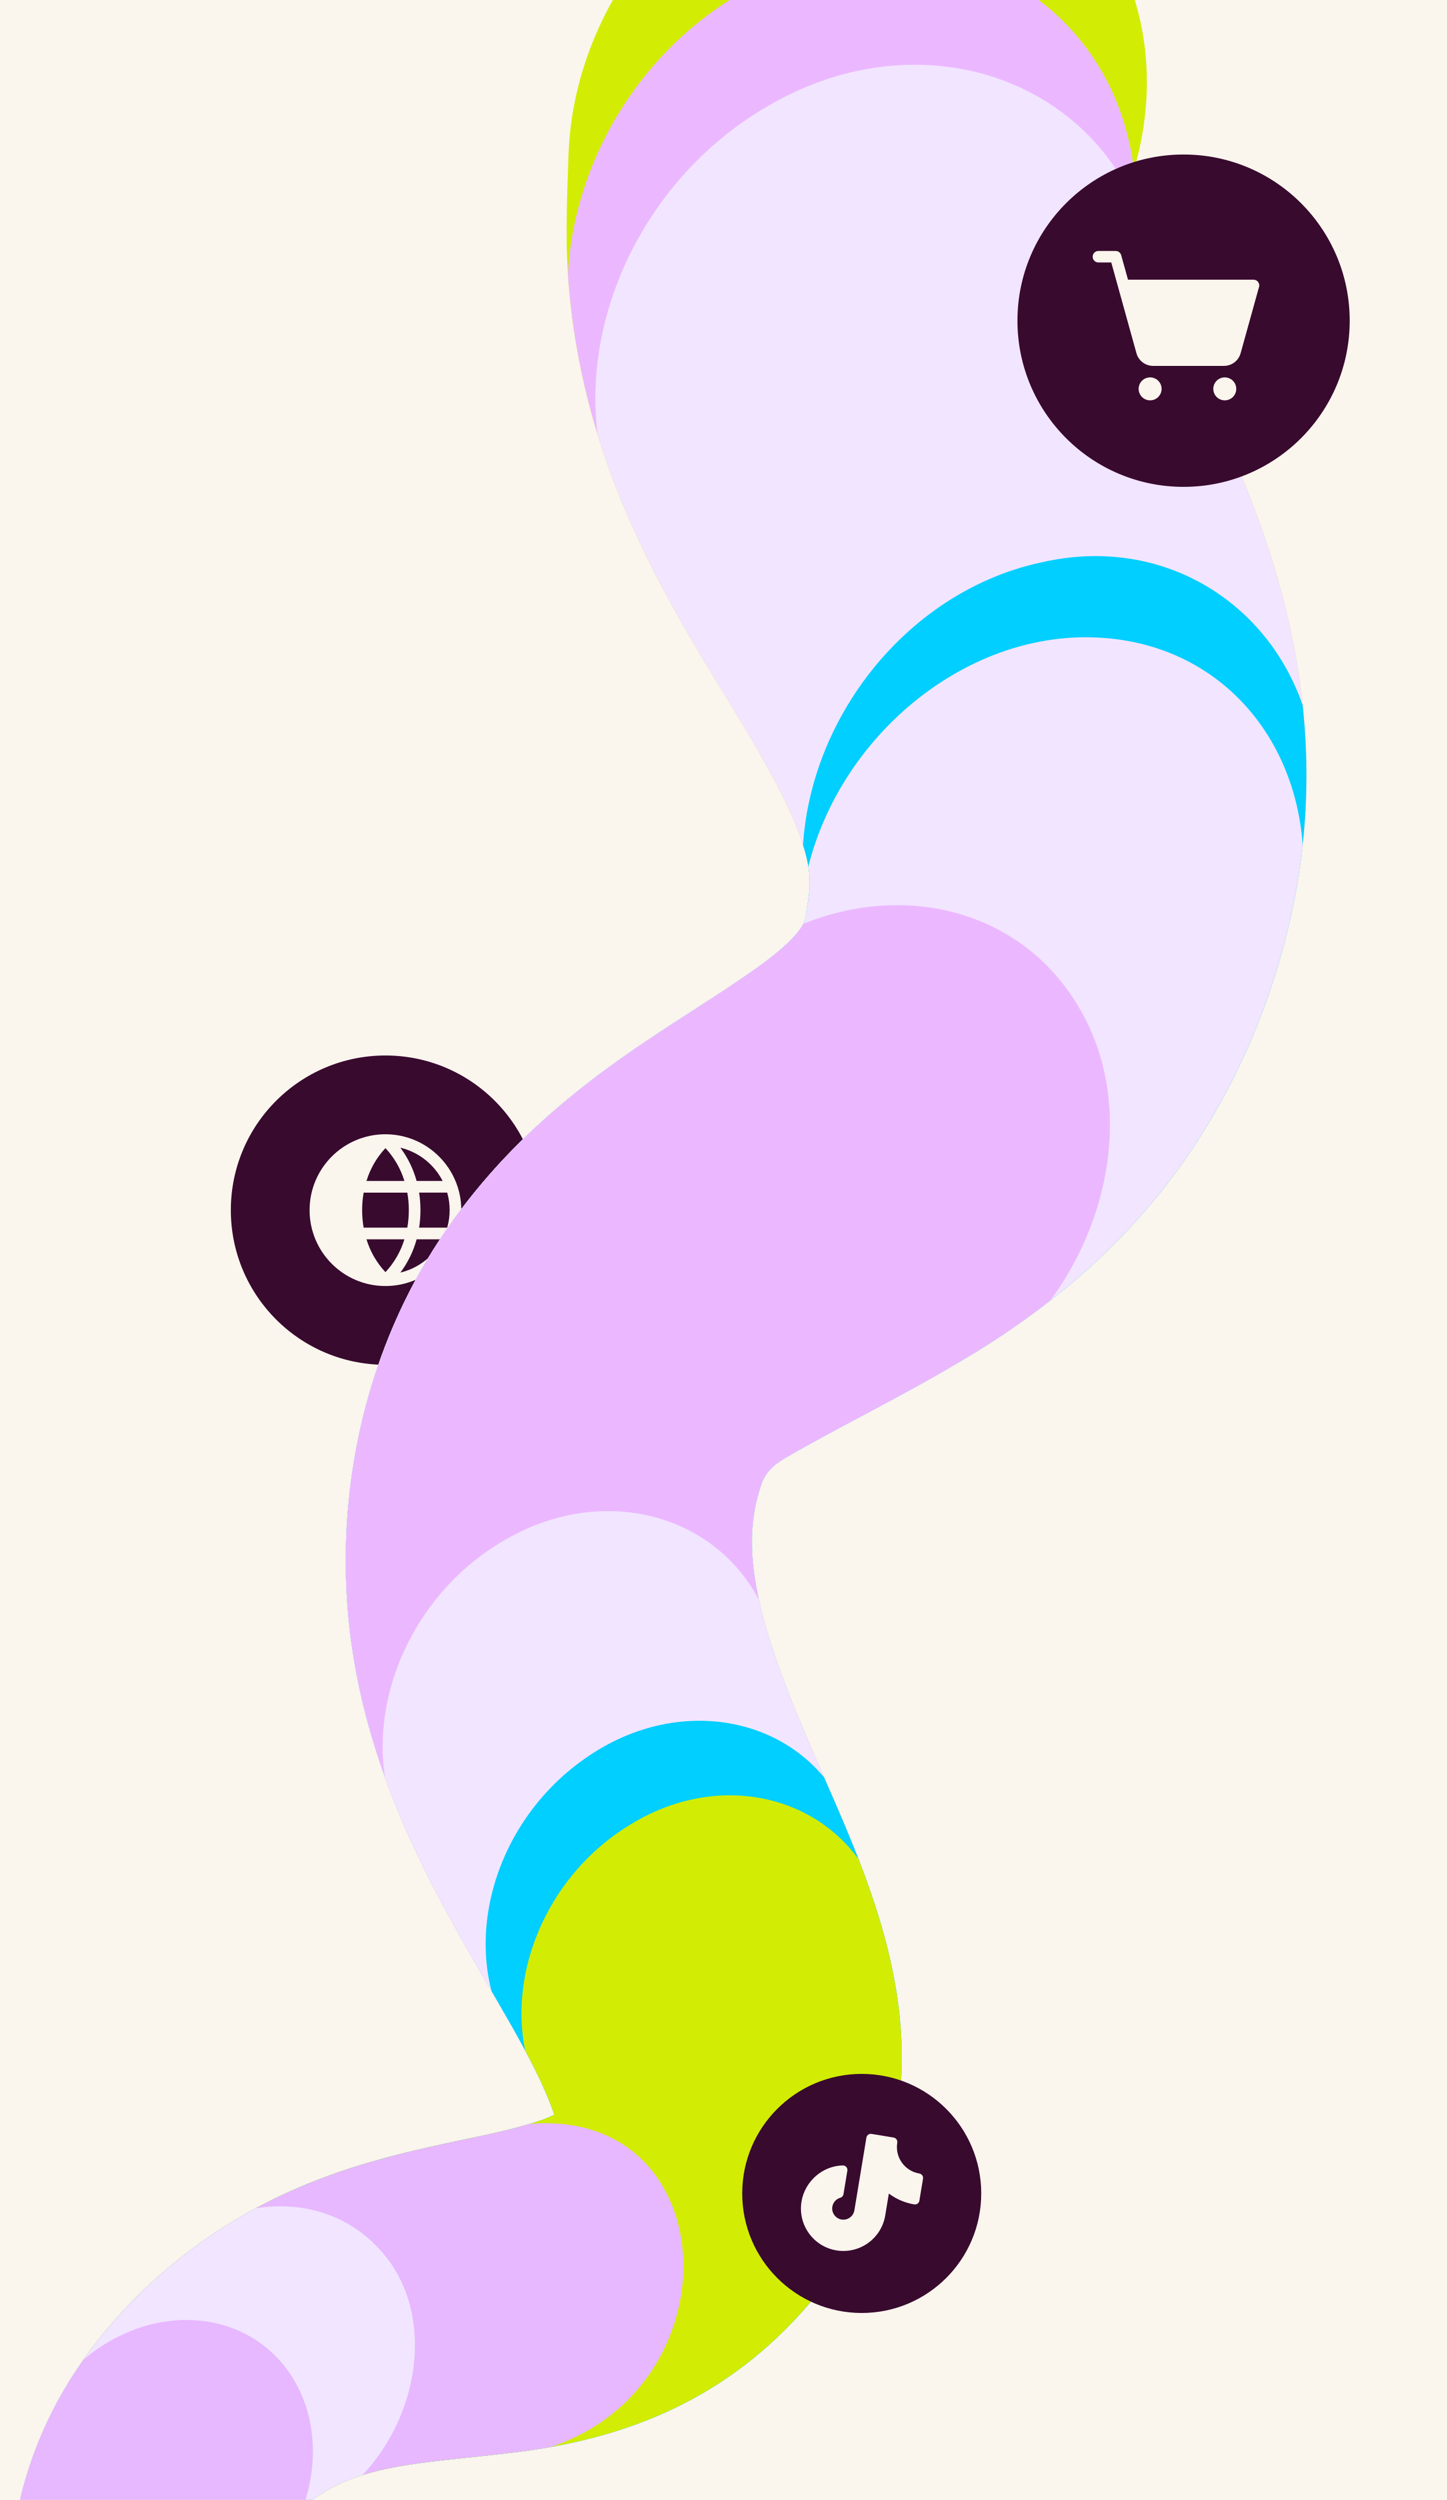 <?xml version="1.0" encoding="UTF-8"?><svg id="Layer_1" xmlns="http://www.w3.org/2000/svg" width="830.26" height="1433.9" xmlns:xlink="http://www.w3.org/1999/xlink" viewBox="0 0 830.26 1433.9"><defs><style>.cls-1{fill:none;}.cls-2{fill:#f2e5ff;}.cls-3{fill:#d2ed03;}.cls-4{fill:#faf5ed;}.cls-5{fill:#380a2e;}.cls-6{fill:#ebb8ff;}.cls-7{fill:#e7b7ff;}.cls-8{fill:#f1e5ff;}.cls-9{fill:#00cfff;}.cls-10{clip-path:url(#clippath);}</style><clipPath id="clippath"><path class="cls-1" d="M318.06,1213.06c-5.71-16.85-15.28-34.62-24.47-50.92-16.41-28.78-34.26-58.07-49.27-88.39-24.72-49.43-43.07-104.02-45.61-163.2-3.11-69.63,14.82-143.83,57.86-205.77,20.69-29.78,44.62-54.39,71.96-76.59,28.39-23.24,58.04-41.26,86.76-60.03,12.31-8.28,23.89-15.85,33.73-24.54,3.75-3.31,6.52-6.19,8.46-8.56,1.95-2.38,3.06-4.22,3.72-5.67.67-1.46.88-2.57,1.09-3.77l.71-4.35c.71-4.65,1.52-9.27,1.57-13.89.1-6.3-.82-11.91-2.44-18.02-1.9-6.98-4.74-14.84-8.07-22.26-10.33-22.8-24.88-46.73-39.64-70.81-20.5-33.44-41.14-68.53-57.75-108.74-15.47-37.45-26.45-78.75-30.12-121.81-2.41-24.38-1.24-51.58-.35-76.64,3.07-94.71,79.77-179.65,171.32-189.73,105.44-13.03,183.13,84.52,154.57,192.87-1.44,5.71-1.9,10.63-1.75,16.84.98,20.32,7.94,40.47,16.58,61.78,12.8,31.78,29,62.72,43.29,97.39,35.65,83.18,53.09,174.14,26.56,273.16-14.76,56.16-42.61,111.46-82.38,156.07-31.11,35.39-69.07,63.77-107.32,85.75-30.7,18.27-69.46,37.18-97.55,53.73-11.54,6.8-12.67,14.47-14.09,19.11-7.18,23.82-3.57,47.97,2.02,70.32,16.83,62.48,49.85,115.27,68.15,177.84,4.5,14.99,8.78,34.42,10.59,52.27,1.44,14.52,1.67,29.16.2,44.66-2.24,23.21-8.48,46.63-18.69,68.58-1.85,4.11-4.34,8.74-6.43,12.75-4.1,7.45-8.69,14.76-13.59,21.74l-1.1,1.59-1.12,1.5-2.25,2.99c-5.76,7.68-12.09,14.99-18.69,21.92-46.86,48.83-102.88,68.15-163.04,74.93-17.44,2.11-34.32,3.51-50.89,5.75-9.87,1.38-19.7,3.06-29.44,5.83-9.57,2.71-19.02,6.58-27.65,12.31-2.86,1.85-5.73,4.01-8.4,6.18-2.76,2.24-5.38,4.63-7.8,7.24-6.34,6.6-9.28,14.86-10.93,23.66-1.04,5.59-1.68,12.03-1.94,18.05-.15,3.4-.21,6.98-.22,10.68-.88,97.07-133.43,125.31-147.08,31.45-7.17-62.04,2.6-122.51,43.26-178.26,24.05-32.72,55.52-60.15,89.8-79.72,23.37-13.41,48.22-23.2,73.22-30.4,10.83-3.13,21.71-5.82,32.56-8.26,21.52-4.96,41.02-8.04,61.47-14.44,3.03-.95,7.16-2.51,10.61-4.18h-.02Z"/></clipPath></defs><rect class="cls-4" width="830.26" height="1433.9"/><circle class="cls-5" cx="221.16" cy="694.15" r="88.71"/><path class="cls-4" d="M221.16,650.62h0c-24.04,0-43.53,19.49-43.53,43.53s19.49,43.53,43.53,43.53,43.53-19.49,43.53-43.53c-.03-24.03-19.5-43.5-43.53-43.53ZM253.96,677.41h-14.92c-1.88-6.89-5.05-13.37-9.33-19.09,10.48,2.52,19.34,9.49,24.26,19.09h0ZM257.99,694.15c0,3.4-.47,6.78-1.39,10.04h-16.12c1.03-6.66,1.03-13.43,0-20.09h16.12c.93,3.27,1.4,6.65,1.39,10.04ZM221.16,658.57c5.01,5.37,8.74,11.81,10.88,18.83h-21.76c2.14-7.03,5.87-13.47,10.88-18.83ZM210.28,710.89h21.76c-2.14,7.03-5.87,13.47-10.88,18.83-5.01-5.37-8.74-11.81-10.88-18.83ZM208.65,704.2c-1.15-6.65-1.15-13.44,0-20.09h25.06c1.15,6.65,1.15,13.44,0,20.09h-25.06ZM229.72,729.98c4.29-5.72,7.45-12.19,9.33-19.09h14.92c-4.92,9.6-13.79,16.57-24.28,19.09h.02Z"/><g id="Layer_1-2"><g class="cls-10"><path class="cls-3" d="M7.14,1528.32c-7.17-62.04,2.6-122.51,43.26-178.26,24.05-32.72,55.52-60.15,89.8-79.72,23.37-13.41,48.22-23.2,73.22-30.4,10.83-3.13,21.71-5.82,32.56-8.26,21.52-4.96,41.02-8.04,61.47-14.44,5.12-1.6,13.4-4.97,16.22-7.62.99-.92,1.58-1.59,1.55-2.57-.03-.33,0-.92.13-1.32.04-.05,0-.1,0-.15-.03-.1-.02-.26,0-.35-.13-.02-.22-.04-.33,0l-.15.07c-.22.1-.37.24-.54.42-.34.22-.57.58-.84.89l-.15.16c-.19.22-.37.45-.51.69l-.11.19c-.5.54-.75,1.23-1.19,1.86-.45.84-.83,1.68-1.25,2.52-.13.25-.23.5-.3.76-.48.81-.64,1.56-.94,1.63-.18.25-.5-.19-.72-.79-.17-.37-.33-.77-.44-1.17-5.71-16.85-15.09-34.01-24.29-50.31-16.41-28.78-34.26-58.07-49.27-88.39-24.72-49.43-43.07-104.02-45.61-163.2-3.11-69.63,14.82-143.83,57.86-205.77,20.69-29.78,44.62-54.39,71.96-76.59,28.39-23.24,58.04-41.26,86.76-60.03,12.31-8.28,23.89-15.85,33.73-24.54,3.75-3.31,6.52-6.19,8.46-8.56,1.95-2.38,3.06-4.22,3.72-5.67.67-1.46.88-2.57,1.09-3.77l.71-4.35c.71-4.65,1.52-9.27,1.57-13.89.1-6.3-.82-11.91-2.44-18.02-1.9-6.98-4.74-14.84-8.07-22.26-10.33-22.8-24.88-46.73-39.64-70.81-20.5-33.44-41.14-68.53-57.75-108.74-15.47-37.45-26.45-78.75-30.12-121.81-2.41-24.38-1.24-51.58-.35-76.64,3.07-94.71,79.77-179.65,171.32-189.73,105.44-13.03,183.13,84.52,154.57,192.87-1.44,5.71-1.9,10.63-1.75,16.84.98,20.32,7.94,40.47,16.58,61.78,12.8,31.78,29,62.72,43.29,97.39,35.65,83.18,53.09,174.14,26.56,273.16-14.76,56.16-42.61,111.46-82.38,156.07-31.11,35.39-69.07,63.77-107.32,85.75-30.7,18.27-70.29,35.47-97.55,53.73-1.99,1.35-3.23,2.16-4.24,2.76-.26.13-.46.32-.73.44-.25.14-.43.33-.69.44-.3.28-.7.51-1.02.83-.12.11-.28.18-.37.33-3.31,3.29-5.62,9.67-7.03,14.31-7.18,23.82-3.57,47.97,2.02,70.32,16.83,62.48,49.85,115.27,68.15,177.84,4.5,14.99,8.78,34.42,10.59,52.27,1.44,14.52,1.67,29.16.2,44.66-2.24,23.21-8.48,46.63-18.69,68.58-1.85,4.11-4.34,8.74-6.43,12.75-4.1,7.45-8.69,14.76-13.59,21.74l-1.1,1.59-1.12,1.5-2.25,2.99c-5.76,7.68-12.09,14.99-18.69,21.92-46.86,48.83-102.88,68.15-163.04,74.93-17.44,2.11-34.32,3.51-50.89,5.75-9.87,1.38-19.7,3.06-29.44,5.83-9.57,2.71-19.02,6.58-27.65,12.31-2.86,1.85-5.73,4.01-8.4,6.18-2.76,2.24-5.38,4.63-7.8,7.24-6.34,6.6-9.28,14.86-10.93,23.66-1.04,5.59-1.68,12.03-1.94,18.05-.15,3.4-.21,6.98-.22,10.68-.88,97.07-133.43,125.31-147.08,31.45h-.01Z"/><path class="cls-6" d="M7.14,1528.32c-1.72-15.24-2.69-33.37-1.86-49.99.7-14.6,2.58-29.24,6.02-43.89,10.43-45.02,34.48-84.86,67.97-117.92,48.32-47.69,102.91-70.77,163.82-84.4,10.49-2.34,23.77-5.23,34.33-7.46,10.52-2.28,21-4.7,31.1-8.04,5.89-2.09,14.06-5.13,16.33-8.81.35-.62.09-1.24.19-1.87.02-.14.04-.31.09-.46l-.03-.14c-.02-.13-.03-.17-.01-.27v-.02s-.11-.02-.15-.02c-.08,0-.14.01-.2.03l-.15.08c-.07.03-.14.08-.2.12-.72.6-1.22,1.15-1.82,2l-.11.18c-.11.19-.3.38-.42.57-.52.82-.98,1.67-1.42,2.52-.2.35-.36.68-.48,1.05-.36.59-.56,1.26-.87,1.86-.06.32-.32.55-.42.86,0,.08-.07.08-.1.1-.07.04-.13.08-.17.13-.02.02-.03.06-.08.02-.19-.07-.28-.23-.37-.38-.51-.9-1.27-3.44-2.64-7.03-1.35-3.59-3.28-8.2-5.71-13.35-21.01-42.8-49.84-84.71-70.6-129.25-24.2-50.41-41.19-106.83-41.46-166.96-.68-81.16,27.17-163.83,86.14-228.27,10.73-11.87,22.56-23.3,34.61-33.66,34.66-30.18,72.66-51.99,108.64-76.38,10.1-7.09,19.06-13.53,26.51-21.15,2.65-2.72,4.42-4.98,5.56-6.77,1.98-3.22,2.12-4.56,2.55-7.67.17-1.27.42-2.86.74-5.03.2-1.25.36-2.34.52-3.66,2.08-13.74-1.44-25.38-5.95-37.66-18.25-44.9-47.78-83.61-71.93-128.29-21.53-38.18-41.95-84.99-52.04-131.67-28.06-90.91,25.19-199.31,120.47-234.6,97.46-37.28,194.22,25.26,198.09,127.45.31,6.87,1.67,15.43,4.41,25.57,2.72,10.13,6.8,21.76,12.05,34.65,25.79,61.49,59.84,122.91,74.11,193.42,13.01,60.07,11.24,127.74-8.33,191.18-13.17,43.6-34.12,86.48-62.89,123.67-36.66,48.21-86.16,85.31-136.23,112.43-22.76,12.59-45.74,23.57-66.98,35.46-7.58,4.32-11.63,6.82-17.81,10.9-.39.29-.9.57-1.3.86-1.58,1.05-2.56,1.62-3.45,2.12-.88.51-1.69,1-2.68,2.07-.98,1.06-2.12,2.72-3.32,5.22-.39.67-.58,1.33-.9,2.02-.37.74-.62,1.54-.9,2.31-1.31,3.49-2.28,7.05-3.1,10.64-.13.49-.25.94-.31,1.41-.12.72-.41,2.15-.57,2.87-.1.76-.32,2.22-.44,2.97-.08.4-.17,1.12-.2,1.52-2.18,18.21.65,36.46,4.93,53.64,10.15,39.35,27.7,75.11,43.38,112.21,18.84,44.53,36.55,89.7,36.63,143.25-.02,17.59-2.24,35.57-6.79,53.19-3.62,13.88-8.71,27.61-15.19,40.7-22.84,46.22-62.72,84.89-107.66,106.7-31.17,15.16-62.31,21.93-93.64,25.84-22.36,2.91-45.12,4.2-67.38,8.22-16.91,3.18-32.65,7.79-47.24,18.45l-1.37,1.03-.69.5-.63.5c-.81.63-1.67,1.29-2.45,1.95l-.59.47-.3.24-.26.23c-4.72,4.14-7.54,6.89-10.68,11.58-.26.45-.55.91-.83,1.35l-.26.48-.28.48-.14.24-.12.26c-2.57,5.02-4.02,10.47-5,15.9l-.17.96c-.06.32-.12.64-.17.98l-.3,2.02c-.1.68-.17,1.4-.27,2.11l-.14,1.06c-.72,6.49-.99,13.11-1.01,20.8-.99,96.99-133.34,125.11-147.08,31.45h.02Z"/><path class="cls-2" d="M7.14,1528.32c-2.52-23.34-3.26-44.76-.24-69.69,5.2-42.5,22.36-83.02,50.35-117.88,28.38-35.45,65.15-63.69,104.78-82.18,15.21-7.12,31.2-13.07,46.78-17.77,23.18-7.17,51.42-12.73,70.84-17.01,11.78-2.72,35.03-7.64,43.77-14.87.87-.89,1.45-1.46,1.35-2.38-.02-.18-.06-.41-.08-.59,0-.24,0-.49.07-.77-.04-.18-.09-.33-.06-.43-.36-.08-.74.2-1.01.47l-.07.08c-.32.22-.6.54-.82.86-.29.29-.58.64-.78.99l-.1.18c-.05.06-.1.12-.15.19-.81,1.17-1.5,2.47-2.09,3.73-.08.3-.25.52-.37.77-.22.61-.54,1.17-.74,1.76l-.07.1c-.09.12-.16.25-.21.38l-.04.1s-.02.07-.04.07c-.1.05-.21.14-.27.22,0,.02-.02.01-.05,0l-.06-.02c-.33-.13-.44-.53-.6-.85-.99-2.44-1.81-5.09-3.68-9.62-9.62-23.05-25.01-47.9-37.7-69.9-16.32-27.88-32.61-56.91-45.77-87.33-9.04-20.79-16.78-42.7-22.5-65.17-21-81.73-12.92-177.84,35.39-259.11,24.21-41.33,59.53-77.61,96.14-105.29,25.96-20,52.6-36.09,78.28-53.12,11.15-7.62,21.61-14.55,30.52-22.55,3.43-3.06,5.99-5.72,7.8-7.93,1.82-2.21,2.87-3.95,3.49-5.31.62-1.37.81-2.37.95-3.35.12-.98.2-1.97.38-3.32.02-.38.07-.74.15-1.09.14-1.55.38-2.69.56-4.42.04-.29.08-.57.13-.86l.1-1c.04-.33.08-.67.12-.99l.07-.49.04-.52c.13-1.37.24-2.65.26-3.99.14-5.09-.46-9.21-1.51-14.02-.54-2.41-1.27-5.03-2.18-7.95-.89-2.91-2.08-6.19-3.49-9.79-6.01-14.94-11.87-25.69-20.97-41.66-18.54-31.66-41.64-67.09-59.31-101.09-7.09-13.64-13.82-27.68-20.12-42.49-34.73-79.62,3.75-182.79,85.96-230.43,88.57-52.12,192.92-15.35,218.43,76.62,1.79,6.16,4.23,13.72,6.73,20.32,1.65,4.51,3.58,9.26,5.35,13.63,12.84,31.3,26.54,57.93,40.35,90.88,17.88,42.27,32.79,87.22,38.44,135.37,8.1,64.77-1.81,134.75-29.27,199.11-40.43,95.34-110.78,157.59-198.19,202.57-25.35,13.48-51,25.34-73.89,40.47-2.42,1.49-3.4,1.39-5.37,3.78-1.24,1.46-3.19,5.15-4.17,7.87-.64,1.6-1.13,3.22-1.68,4.87-5.48,17.74-4.59,36.15-1.61,53.41,2.3,12.82,5.84,25.51,9.88,37.62,30.2,89.88,92.74,175.67,66.96,283.27-4.39,18.32-11.59,36.37-20.89,53.26-2.13,3.63-4.47,7.7-6.7,11.27-2.27,3.4-4.77,7.21-7.14,10.55-2.76,3.81-5.61,7.48-8.51,11.16-28.09,34.73-65.18,60.81-105.05,74.82-22.47,8.03-45.71,12.61-67.34,15.33-19.62,2.58-40.01,3.97-59.49,6.76-25.8,4-45.08,8.74-64.96,26.06-2.67,2.41-5.28,4.95-7.5,7.82-.81,1.03-1.55,2.11-2.22,3.23-1.26,2.02-2.08,3.86-3.05,6.23-3.16,8.39-4.33,17.75-4.9,27.23l-.07,1.16-.05,1.2-.1,2.41-.06,2.49-.03,1.24v1.28s-.03,2.57-.03,2.57l-.02,2.82c-3.7,95.81-134.42,121.17-147.05,28.64h.01Z"/><path class="cls-9" d="M7.14,1528.32c-7.91-64.65,4-129.72,49.04-186.38,28.25-35.65,64.34-63.74,103.7-82.51,25.88-12.44,53.02-20.77,79.46-26.98,20.07-4.79,40.4-8.43,59.55-13.59,4.21-1.13,7.83-2.3,11.81-3.71,3.66-1.37,7.3-2.84,10.63-4.99.86-.55,1.7-1.17,2.41-1.91l.16-.15.11-.16c.2-.24.39-.5.49-.78.06-.14.11-.28.11-.41.05-.1,0-.25.01-.33-.03-.26-.12-.49-.12-.78-.01-.11-.01-.19,0-.29v-.12c.01-.11.03-.19.06-.28l-.02-.05-.03-.1c-.02-.06-.03-.11-.03-.16-.21-.33-1.11.27-2.21,1.66-1.09,1.36-2.27,3.48-3.04,5.22-.79,1.77-1.24,2.99-1.61,3.12-.38.15-.75-.75-1.41-2.52-.17-.46-.35-1-.54-1.47l-.3-.83-.15-.42c-.22-.54-.56-1.42-.76-1.97-4.59-11.83-11.14-24.25-17.32-35.43-21.21-37.67-44.26-73.86-62.66-113.99-25.12-53.96-41.28-114.77-38.02-179.44.86-19.07,3.41-38.23,7.42-57.35,1.47-6.64,3.09-13.45,4.97-20.04l1.27-4.51.32-1.13.36-1.15.72-2.3c24.58-79.79,76.4-140.19,143.51-187.3,12.22-8.72,26.43-18.06,38.49-25.86,15.71-10.14,33.4-21.34,47.72-32.62,2.17-1.74,4.87-3.96,6.92-5.86l.97-.89c2.51-2.35,4.49-4.44,5.99-6.23,1.48-1.78,2.42-3.26,3.07-4.47.49-.88.7-1.51.98-2.33.09-.21.07-.43.14-.65.08-.19.08-.4.1-.6.12-.59.1-1.28.2-1.87v-.17c0-.22.02-.43.07-.64v-.38c.02-.12.03-.25.05-.36l.03-.18c.05-.34.04-.73.11-1.06l.04-.21.02-.26c.01-.17.03-.34.05-.51.12-.66.17-1.54.3-2.24l.03-.14v-.18s.05-.35.05-.35c.05-.53.12-1.02.21-1.54.15-1.81.45-3.66.51-5.42-7.73-84.17,52.82-169.27,136.43-187.18,93.3-21.49,171.54,56.16,155.39,153.16l-4.41,27.22c-3.91,24.29-10.1,48.1-18.52,71.64-3.26,9.17-6.8,18.15-10.78,27.1-3.02,6.92-6.33,13.8-9.75,20.52-32.97,64.42-81.75,114.21-141.34,151.72-20.5,13-41.33,24.1-61.99,34.72-11.34,5.83-22.95,11.7-33.65,17.56-4.54,2.48-10.4,5.84-14.12,8.12-3.89,2.38-6.87,4.44-9.92,6.19-1.41.82-2.35,1.09-3.56,2-.11.04-.16.15-.25.23-.17.2-.38.3-.56.51-.27.42-.6.59-.87,1.05-.54.69-.98,1.46-1.47,2.21l-.09.14c-.23.52-.48,1-.76,1.5-.42.75-.66,1.55-1.05,2.32-.23.44-.5,1.32-.69,1.8-12.57,33.39-1.05,73.66,10.58,106.07,11.87,32.7,28.21,66.66,41.21,99.29,11.31,28.29,21.17,57.68,25.57,89.28,8.93,63.49-8,127.2-55.57,180.03-25.13,27.92-56.07,49.29-89.37,62.29-12.81,5.08-26.01,8.98-39.1,11.95-15.33,3.52-32.35,5.89-47.08,7.52-23.04,2.72-45.36,3.83-67.63,8.91-17.3,3.87-33.08,11.01-46.65,23.48-5.61,5.19-9.23,9.67-11.88,16.97-1.01,2.78-1.96,6.06-2.7,9.95-1.51,7.75-2.28,17.64-2.29,28.81-1.07,96.6-133.51,124.93-147.08,31.45h0Z"/><path class="cls-2" d="M7.12,1528.07c-2.76-24.29-3.31-50.74.72-76.49,7.23-49.09,32.1-95.85,68.11-132.1,51.85-53.21,113.03-76.98,179.17-90.65,19.39-4.45,41.73-8.04,59.97-15.49.76-.35,1.92-.85,2.68-1.25,2.67-1.29,4.39-2.49,5.44-3.42.4-.32.68-.7,1-1.07l.07-.14c.09-.15.18-.3.22-.46.08-.12.05-.28.09-.38.02-.05,0-.12,0-.17-.01-.06.01-.08,0-.15-.07-.31-.14-.61-.13-.96.01-.11.01-.32.05-.43-.04-.18-.09-.27-.08-.41-.26-.06-.55.12-.79.28-.76.54-1.98,2.05-3.01,3.86-.31.43-.56.89-.74,1.37-.36.51-.54,1.11-.81,1.64-.28.44-.38.99-.63,1.4-.08.16-.15.31-.2.47-.52,1.15-.81,1.44-1.22.72-.41-.71-.93-2.31-1.82-4.67-.91-2.39-2.11-5.41-3.59-8.84-2.87-6.56-6.24-13.25-9.57-19.57-4.74-8.93-10.18-18.41-15.27-27.18-22.87-39.04-46.48-78.47-63.61-122.15-16.93-42.88-27.48-89.25-27.2-138.25.17-33.68,4.92-66.96,15.17-100.72,7.71-25.13,18.57-49.74,32.43-72.65,18.97-31.62,43.69-59.96,71.03-83.88,20.19-17.75,42.7-33.85,64.53-48.23,17.26-11.43,38.08-24.27,54.62-36.33,4.44-3.23,8.81-6.66,12.9-10.23,2.76-2.44,5.04-4.66,6.82-6.58,1.71-1.92,2.95-3.56,3.84-4.92.92-1.37,1.34-2.44,1.63-3.35.23-.6.29-1.21.4-1.8.05-.17,0-.39.04-.56.08-.82.11-1.76.24-2.81,7.96-85.93,85.17-158.05,166.8-155.93,93.32,2.22,145.89,95.18,110.16,189.85-3.61,11.69-7.66,23.46-12.33,34.89-6.08,15.16-13.27,30.12-21.31,44.51-41.48,73.69-99.85,122.22-170.95,160.43-23.46,12.85-48.51,24.47-71.08,37.73-1.97,1.21-4.03,2.43-5.97,3.68-2.09,1.27-5.01,3.3-6.86,4.24-.43.19-.81.44-1.27.62-.23.1-.46.25-.69.34-.2.19-.49.24-.68.44-.15.13-.32.23-.5.36-.18.21-.43.42-.66.6-.2.27-.45.56-.71.8-.23.33-.48.72-.75,1.03-.3.4-.49.86-.8,1.29-.85,1.55-1.84,3.4-2.71,5.91l-.35.91c-.06.16-.13.3-.18.46-.7,2.14-1.35,4.27-1.97,6.44-3.96,15.28-3.54,31-1.21,45.93,1.39,9.08,3.51,18.14,5.98,26.86,13.39,46.5,36.88,90.81,53.92,136.11,23.89,61.99,36.27,130.98,3.22,201.63-2.08,4.46-4.53,9.09-6.86,13.45-2.18,3.73-4.51,7.77-6.81,11.44-8.14,12.66-17.5,24.64-27.83,35.58-32.18,34.31-71.9,56.55-114.23,67.58-21.45,5.74-43.99,8.74-64.74,10.87-15.82,1.63-35.43,3.37-50.74,6.14-14.68,2.7-29.04,6.56-42.02,14.63-7.12,4.49-14.36,10.11-19.67,16.31-4.09,4.75-6.47,10.3-8.14,16.48l-.31,1.28c-.1.43-.23.84-.31,1.3l-.29,1.36-.15.68-.13.72c-1.46,7.64-2.21,17.31-2.22,28.22-1.14,96.59-133.54,124.84-147.08,31.37h-.03Z"/><path class="cls-6" d="M90.23,1316.23c33.2-31.98,74.05-54.41,115.57-67.75,30.56-10.28,64.21-15.94,93.71-24.36,7.88-2.39,25.4-7.99,27.25-14.37.11-.52.12-.97.21-1.52.05-.44.22-.93.16-1.34-.02-.12.08-.26-.06-.29-.11-.07-.18-.09-.26-.12-.17.02-.37.09-.52.18-.07.04-.08.07-.21.13-.2.12-.38.26-.54.41-.11.15-.39.34-.58.56-.23.21-.33.45-.56.68-.29.3-.53.63-.73.99-.27.33-.54.68-.73,1.06-.23.43-.58.81-.75,1.27l-.05.11-.07.09c-.32.37-.43.86-.73,1.22-.13.18-.23.39-.31.58-.17.14-.29.27-.38.43-.02.03-.02.07-.06.07-.06.01-.11.03-.16.04s-.09.03-.12.04l-.05.02s0,.01-.02,0l-.04-.02c-.24-.15-.31-.17-.57-.57-.53-.9-.94-1.93-1.36-2.96-.3-.66-.62-1.47-.89-2.16-.63-1.45-1.37-3.22-2.02-4.67-5.96-13.44-13.9-27.16-22.02-40.83-49.19-79.82-97.98-158.92-100.07-263.81-.96-44.43,6.71-91.65,24.17-135.29,22.29-56.24,59.84-103.6,105.8-141.64,32.47-27.45,69.38-49.28,101.9-72.54,67.99-49.66,154.47-37.7,193.16,26.71,42.94,69.98,8.22,175.32-71.53,218.32-12.35,6.76-25.81,13.62-36.49,18.91-13.47,6.63-35.39,17.36-47.41,24.05-.18.12-1.89,1.04-2.18,1.2-1.48.84-3.05,1.71-4.52,2.51-2.46,1.35-3.84,1.96-4.84,2.15-1,.22-1.71.06-2.7.5-.97.42-2.22,1.51-3.63,3.77l-.28.4-.15.2c-.2.43-.42.86-.65,1.28-.18.34-.38.69-.58,1.03l-.52,1.26c-.59,1.24-1.14,2.67-1.63,4.02l-.28.7c-.1.23-.15.47-.23.71-18.87,54.05,24.85,137.12,43.59,186.46,15.74,39.22,31,83.15,31.9,128.93.43,16.51-1.13,33.9-4.71,50.66-.78,3.29-1.95,8.26-2.84,11.58-1.11,3.88-2.34,7.78-3.59,11.63-1.74,4.9-3.55,9.82-5.62,14.62-23.47,55.44-72.32,101.26-126.03,122.29-32.36,13.1-66.46,17.53-97.43,20.12-18.25,1.67-33.43,2.53-50.66,5.35-6.6,1.16-12.62,2.33-18.99,4.18-11.51,3.31-20.96,7.55-30.67,14.22-81.29,60.48-156.94-39.25-85.35-111.41h0Z"/><path class="cls-2" d="M7.14,1528.32c-4.37-37.21-3.04-78.09,10.61-116.88,19.07-55.76,61.23-102.87,109.76-134.13,19.72-12.7,40.73-22.75,62.12-30.5,18.48-6.74,37.58-11.84,56.24-16.08,23.68-5.51,41.52-8.3,61.42-14.66,2.21-.75,4.27-1.46,6.39-2.35,2.82-1.16,10.31-4.44,10.8-7.21,0-.03,0-.06.02-.09v-.1c-.04-.39-.18-.61-.19-1.04,0-.1,0-.32.04-.47.03-.07-.02-.16-.02-.23,0-.03,0-.07,0-.1v-.04s-.02-.02-.04-.03c-.12-.05-.14-.1-.37-.01-.06.03-.12.05-.17.09-.26.12-.4.29-.63.47-1.44,1.36-2.38,2.98-3.37,4.77-.49.97-.95,1.93-1.37,2.92-.73,1.7-1.05,2.48-1.5,1.88-.26-.36-.45-.84-.62-1.27-.72-1.79-1.79-4.81-2.52-6.6-2.29-5.77-5.09-11.76-7.95-17.46-9.45-18.63-19.36-34.95-30.59-54.19-16.36-27.85-32.84-57.01-46.49-88.5-24.68-56.08,2.28-128.93,60.2-162.71,62.14-36.77,135.48-11.54,154.11,52.75,7.18,24.32,17.33,48,27.79,72.39,14.76,34.3,31.63,71.81,40.77,110.07,3.75,15.72,6.41,32,7.25,48.62,3.63,66.54-22.91,129.74-75.51,177.39-29.92,27.26-65.97,45.31-102.71,54.5-32.52,8.52-68.17,10.35-98.25,14.08-7.52.98-14.67,2.08-22.01,3.65-7.24,1.59-14.57,3.59-21.57,6.46-8.13,3.23-16.52,8.26-23.38,13.88-5.21,4.31-8.79,7.55-12.37,12.83-3.01,4.68-4.75,9.9-5.98,15.25-2.13,9.67-2.82,20.56-2.82,31.21-1.19,96.81-133.57,124.76-147.08,31.45h0Z"/><path class="cls-9" d="M7.11,1527.82c-5.55-45.21-1.65-95.17,20.28-140.31,31.41-65.85,93.83-115.92,158.07-139.65,29.71-11.36,59.87-17.71,87.77-23.77,16.54-3.76,28.35-6.18,41.55-11.63,3.13-1.4,8.55-4.04,9.23-6.38.06-.1.01-.25.03-.33,0-.09-.05-.21-.05-.27l-.11-.26-.06-.12-.05-.13s-.03-.09-.04-.12l-.04-.16c-.03-.19-.01-.35-.01-.53-.03-.06-.05-.11-.07-.16-.1-.4-.82-.05-1.81,1.05-1,1.08-2.21,2.91-3.12,4.71-.93,1.8-1.57,3.5-2,4.38-.44.9-.73.98-1.15.21-.42-.76-.99-2.34-1.83-4.5-1-2.64-2.21-5.48-3.34-8.05-3.21-7.24-7.16-14.97-11.2-22.41-2.3-4.22-4.78-8.62-7.36-13.14-28.51-49.88-9.1-120.25,43.34-157.18,56.55-40.4,129.48-23.26,152.41,35.55,11.21,27.14,21.73,55.61,27.7,85.68,13.63,65.92-.24,136.63-49.88,193.37-24.19,28.2-55,50.57-87.7,64.26-32.65,14.21-70.39,19.8-101.87,22.74-27.9,3.1-53.29,3.87-78.49,14.07-5.83,2.48-11.14,5.35-16.48,9.11-6.23,4.5-11.63,8.79-16.16,14.53-2.7,3.55-4.56,7.27-6.08,11.97-3.55,11.71-4.18,22.11-4.39,36.19-1.5,96.61-133.5,124.34-147.09,31.29h0Z"/><path class="cls-3" d="M7.14,1528.32c-10.58-85.42,13.87-161.59,84.49-224.33,59.27-52.51,121.64-67.54,190.5-81.96,10.88-2.57,37.22-8.58,41.78-15.77.22-.62-.03-.91-.2-1.33-.04-.1-.04-.13-.08-.26-.02-.1-.02-.16-.03-.31,0-.12.03-.22-.02-.33-.03-.44-.62-.25-1.48.58-.05.05-.1.1-.14.15-2.26,2.36-3.68,5.43-4.94,8.37-.53,1.2-.83,1.87-1.14,1.78-.34-.12-.71-.95-1.28-2.38-1.1-2.87-3.07-8.05-5.99-14.28-24.02-51.22-.43-119.02,52.69-151.43,59.78-37.04,131.14-10.92,146.31,52.62,11.07,36.92,16.86,77.16,9.07,119.26-4.54,24.9-13.84,49.59-27.29,71.99-12.65,20.94-27.16,38.18-44.52,54.13-33.65,31.27-76.67,50.65-117.83,58.67-26.75,5.48-50.38,6.97-74.26,9.55-19.85,2.25-36.98,4.32-54.79,11.45-7.78,3.18-15.5,7.81-22.19,13.15-3.23,2.56-6.72,5.66-9.38,8.66-4.29,4.76-6.74,9.96-8.53,16.37-2.94,11.18-3.53,21.16-3.7,34.22-1.34,96.71-133.46,124.57-147.08,31.45h0Z"/><path class="cls-7" d="M7.14,1528.32c-5.6-32.63-6.03-66.49,2.44-101.06,15.75-66.32,64.73-123.6,121.93-158.58,27.08-16.48,55.62-27.99,84.94-35.59,24.98-6.42,45.09-9.41,67.55-12.44,7.71-1.01,13.86-1.78,20.67-2.46,112.48-8.28,118.04,153.89,7.34,186.71-8.57,2.3-16.57,3.99-24.06,5.46-18.05,3.55-39.26,6.5-54.91,9.58-7.21,1.42-14.81,3.06-21.9,5.16-10.45,2.94-20.28,7.21-29.46,13.65-2.7,1.88-5,3.58-6.9,5.11-4.52,3.68-8.2,6.68-11.09,11.74-2.21,3.9-3.42,7.11-4.89,12.17-2.12,7.61-3.63,17.61-4.59,29.07-5.59,93.13-130.28,118.92-147.08,31.45h0v.02Z"/><path class="cls-8" d="M7.14,1528.32c-9.23-57.42-1.93-117.56,32.97-172.13,14.28-22.91,32.37-42.5,51.37-60.66,38.46-37.88,95.08-40.16,126.46-5.1,37.83,40.74,20.08,117.3-33.87,148.32-2.62,1.55-4.93,3.01-6.93,4.32-2.01,1.33-3.7,2.52-5.18,3.62-5.17,3.71-8.57,7.77-11.17,14.05-4.54,11.48-5.63,21.95-6.58,36.14-4.3,94.11-131.24,120.42-147.08,31.45h0Z"/><path class="cls-7" d="M5.64,1532.18c-4.73-34.2-4.66-68.87,3.68-104.87l4.34-18.36c11.36-48.07,57.12-82.84,102.22-77.66s72.43,48.35,61.07,96.42c-2.38,10.08-6.49,19.88-11.57,28.55-1.24,2.09-2.54,4.95-3.73,8.22-4.09,11.4-6.17,23.64-7.2,35.89-4.41,95.8-133.03,122.39-148.81,31.83h0Z"/><path class="cls-3" d="M316.97,1211.39c2.89-.18,5.1-2.61,6.85-4.98.42-.56.9-1.2.84-1.9-.07-.79-.88-1.04-1.54-.59-.35.23-.63.61-.92.92-.35.39-.71.78-1.06,1.16-.71.78-1.41,1.55-2.12,2.33l1.03.78c1.01-1.58,2.02-3.15,3.03-4.72.24-.38.48-.76.73-1.14.21-.33.29-.61.63-.39.49.31.51,1.08.31,1.65-.4,1.17-1.78,2.77-3.01,2.93s-2.06-1.23-1.33-2.43l-1.13-.61c-.96,2.24-1.12,4.63-.5,6.77.12.39.68.54,1.02.22,1.16-1.09,2.04-2.43,2.5-3.93.2-.67.18-1.36-.45-1.66-.51-.24-1.16-.08-1.72.16-2.08.9-3.35,3.55-2.74,5.57.25.83,1.55.2,1.3-.63-.36-1.16.29-2.61,1.35-3.37.26-.18.56-.34.85-.4.07-.02.13-.03.2-.03.08,0,.06,0-.04-.05.02.18-.17.52-.24.69-.39.97-1,1.85-1.77,2.57l1.02.22c-.53-1.79-.37-3.81.43-5.69.31-.74-.68-1.35-1.13-.61-.88,1.44-.82,3.27.43,4.15,1.25.89,2.92.43,4.18-.71s2.47-2.8,2.22-4.46c-.23-1.45-1.97-2.76-3.2-1.08-.71.98-1.33,2.06-1.98,3.08s-1.33,2.08-2,3.12c-.52.82.38,1.49,1.03.78,1.01-1.11,2.02-2.22,3.03-3.33.13-.15.63-.55.68-.72-.27-.33-.43-.39-.48-.17-.02.06-.04.11-.07.17-.05.06-.09.13-.13.19-.33.46-.67.91-1.03,1.35-1.24,1.54-2.88,3.25-4.82,3.37-.87.05-1.14,1.48-.26,1.42h0v.02Z"/></g></g><circle class="cls-5" cx="494.44" cy="1258.18" r="68.57"/><path class="cls-4" d="M529.61,1249.71l-2.09,12.64c-.23,1.4-1.55,2.34-2.95,2.11-5.28-.86-10.28-2.99-14.56-6.21l-2.08,12.55c-2.19,13.27-14.73,22.24-28,20.05-13.27-2.19-22.24-14.73-20.05-28,1.93-11.66,12.14-20.57,23.76-20.71,1.42-.02,2.58,1.12,2.59,2.53,0,.15,0,.3-.03.45l-2.23,13.49c-.16.98-.87,1.77-1.82,2.05-3.4.97-5.37,4.52-4.4,7.92.97,3.4,4.52,5.37,7.92,4.4,2.38-.68,4.15-2.67,4.56-5.11l6.9-41.73c.23-1.4,1.55-2.34,2.95-2.11l12.64,2.09c1.4.23,2.34,1.55,2.11,2.95-1.38,8.38,4.29,16.29,12.66,17.68,1.4.23,2.34,1.55,2.11,2.95Z"/><circle class="cls-5" cx="679.11" cy="183.95" r="95.32"/><path class="cls-4" d="M722.4,164.62l-10.56,38.02c-1.19,4.27-5.07,7.22-9.5,7.24h-40.72c-4.44,0-8.34-2.96-9.54-7.24l-14.45-52.08h-7.38c-1.82,0-3.3-1.48-3.3-3.3s1.48-3.3,3.3-3.3h9.89c1.48,0,2.78.99,3.18,2.41l3.91,14.06h72.02c1.82,0,3.3,1.47,3.3,3.3,0,.3-.04.59-.12.88ZM659.91,216.47c-3.64,0-6.59,2.95-6.59,6.59s2.95,6.59,6.59,6.59,6.59-2.95,6.59-6.59-2.95-6.59-6.59-6.59ZM702.75,216.47c-3.64,0-6.59,2.95-6.59,6.59s2.95,6.59,6.59,6.59,6.59-2.95,6.59-6.59-2.95-6.59-6.59-6.59Z"/></svg>